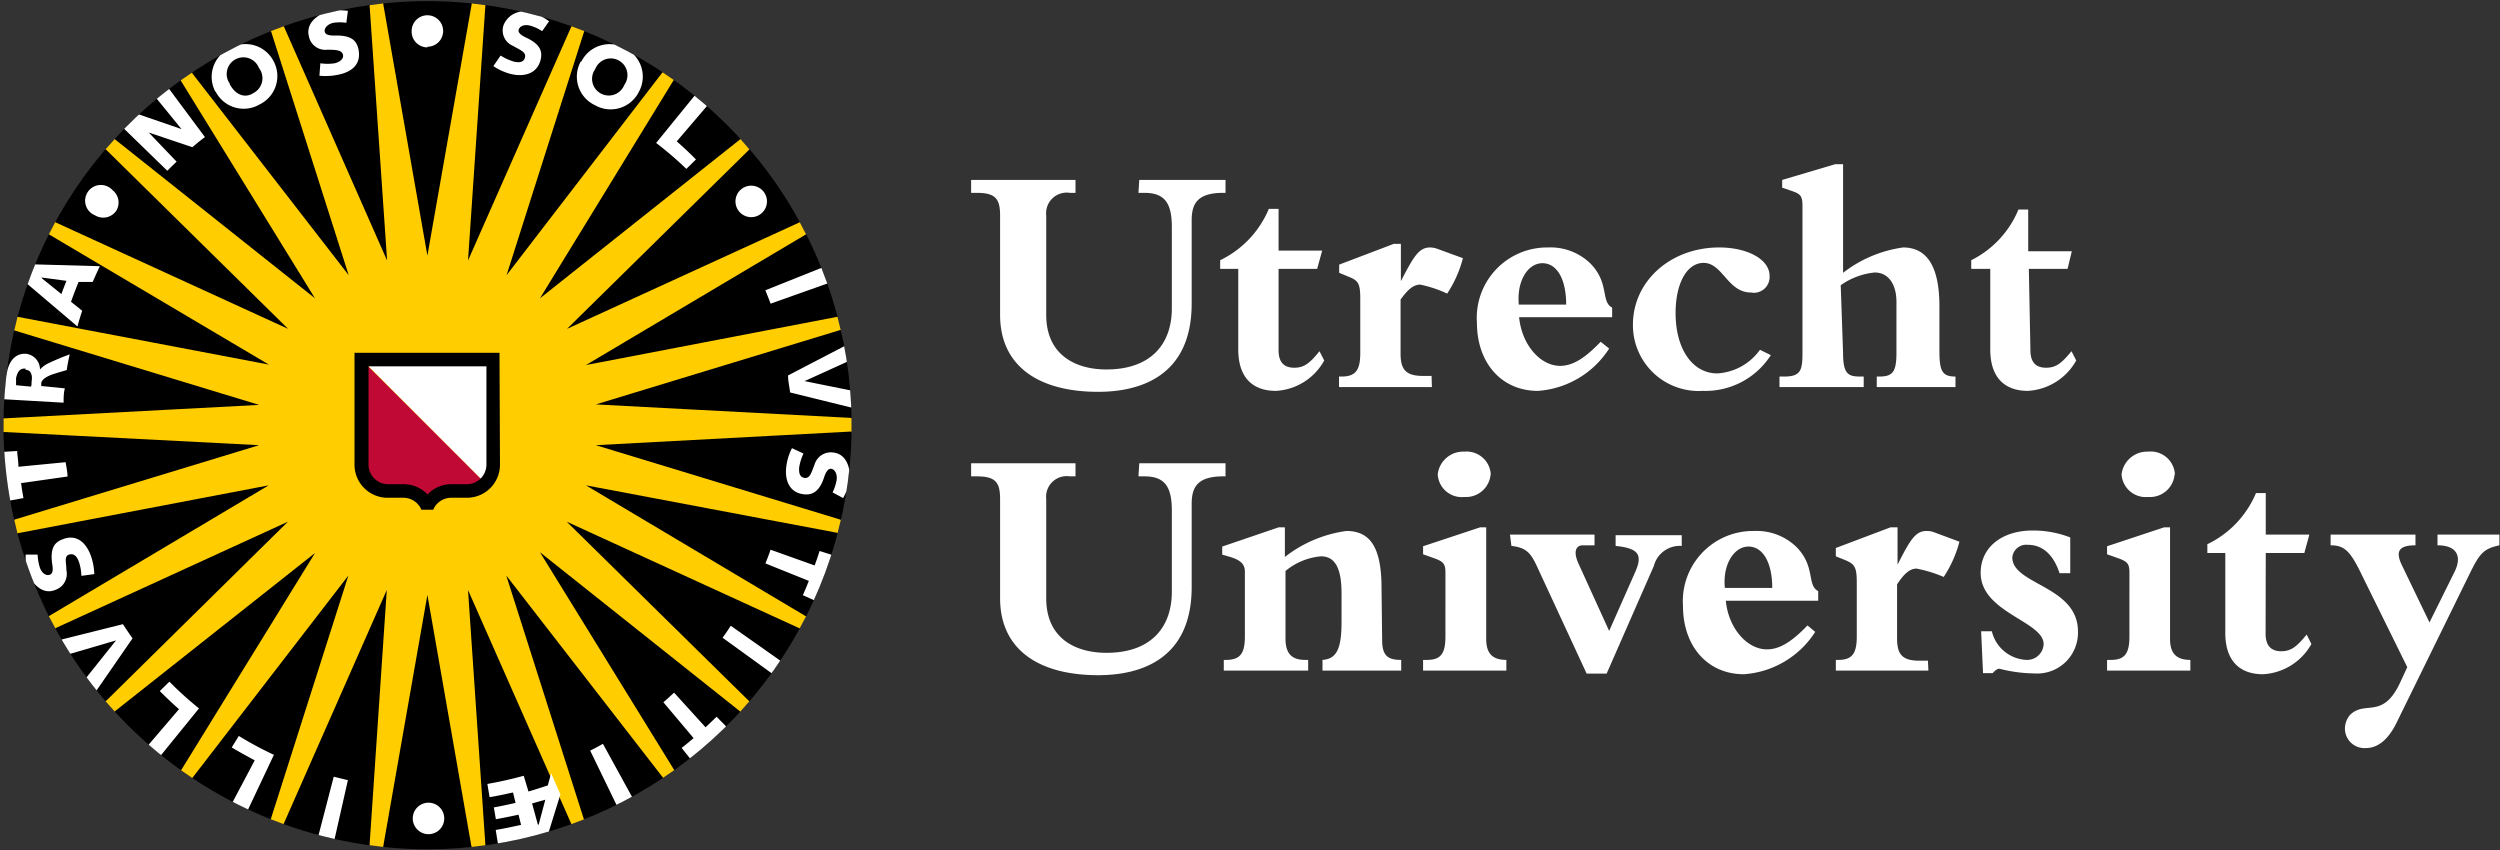 <svg xmlns="http://www.w3.org/2000/svg" width="158.81" height="54.02"><rect width="100%" height="100%" fill="#333333" stroke="none"/><defs><style>.cls-4{fill:#fff}</style><clipPath id="clip-path" transform="translate(.22 .08)"><path d="M26.93 53.87A26.94 26.94 0 1 0 0 26.93a26.94 26.94 0 0 0 26.93 26.94z" fill="none"/></clipPath></defs><g id="Layer_2" data-name="Layer 2"><g id="UU_logo" data-name="UU logo"><path fill="#ffcd00" d="M22.96.98l.52-.65.86-.11.66.52h4.32l.65-.52.87.11.51.65 4.2 1.04.75-.35.82.31.34.76 3.82 2.01.82-.15.71.49.15.82 3.24 2.86.83.06.57.65-.05.83 2.46 3.55.79.25.4.77-.24.79 1.53 4.04.71.43.21.85-.43.71.52 4.29.59.58v.88l-.59.58-.52 4.29.43.71-.21.85-.71.43-1.53 4.04.25.79-.41.77-.79.25-2.46 3.55.05.84-.57.65-.83.04-3.23 2.87-.15.82-.72.49-.82-.15-3.82 2.01-.34.76-.82.31-.76-.34-4.19 1.03-.51.65-.86.11-.66-.52H25l-.65.52-.87-.11-.51-.65-4.2-1.03-.75.34-.82-.31-.34-.76-3.82-2.01-.82.15-.72-.49-.14-.82-3.24-2.87-.83-.04-.58-.65.05-.84-2.45-3.55-.79-.24-.41-.77.25-.8-1.53-4.04-.72-.43-.2-.85.43-.7-.53-4.3-.58-.58v-.88l.58-.58.52-4.29-.42-.71.2-.85.71-.42 1.54-4.04-.25-.8.4-.77.8-.25 2.45-3.55-.05-.83.58-.65.83-.06 3.23-2.86.15-.82.72-.49.81.15 3.83-2.01.34-.76.82-.31.75.35L22.96.98z"/><g clip-path="url(#clip-path)"><path d="M29.79-.08l-2.86 16.24L24.08-.08m6.55.1l-1.12 16.45 6.66-15.08m.79.3l-5 15.71L42 4.34m.69.48l-8.61 14.05L47 8.61m.56.63L35.8 20.81l15-6.87m.38.75L37 23.11 53.2 20m.2.81l-15.77 4.8 16.46.87m0 .84l-16.46.88L53.4 33m-.2.81L37 30.75l14.16 8.43m-.38.75l-15-6.87 11.76 11.57m-.56.63L34.08 35l8.63 14m-.69.48l-10.08-13 5 15.7m-7.17 1.76l-2.84-16.23-2.85 16.23m-.84-.1l1.11-16.44-6.65 15.08m-.79-.3l5-15.7-10.06 13.05m-.69-.48l8.63-14L6.88 45.26m-.55-.63l11.74-11.57-15 6.87m-.39-.75l14.17-8.43L.66 33.84M.46 33l15.78-4.8-16.46-.85m0-.84l16.46-.87-15.78-4.8m.2-.84l16.2 3.08-14.17-8.39m.39-.75l15 6.87L6.33 9.24m.55-.63l12.91 10.26-8.63-14m.69-.48L21.93 17.4l-5-15.71m.79-.3l6.65 15.08L23.24 0m12.93 52.48L29.51 37.4l1.12 16.44" transform="translate(.22 .08)"/><path class="cls-4" d="M44.77 6.56l-2 2.34c.42.37.83.75 1.22 1.15l-.61.6A21.68 21.68 0 0 0 41.46 9L44 5.88m8.1 11l-3.7 1.48c.11.28.23.57.33.85l3.75-1.33m1.48 6.87l-3.07-.62 2.84-1.29-.18-1-3.71 1.93c0 .37.09.72.13 1.08l4.05 1m-1.23 9.37l-.95-.3c-.09.31-.2.62-.31.92l-2.8-1q-.15.44-.33.87l2.76 1.11c-.12.31-.25.61-.38.91l.91.41m-2.14 3.89l-3.35-2.36c-.16.25-.34.52-.52.76l3.23 2.34M46 46.16l-.7-.71-.7.67-2-2.2c-.22.2-.45.42-.68.61l1.92 2.28c-.25.21-.5.42-.76.62l.62.78M40 50.67l-1.92-3.5c-.26.15-.54.3-.81.43L39 51.17m-7.57 2.47l-.16-1c.51-.08 1-.19 1.61-.32l-.16-.65c-.53.12-1 .21-1.44.29l-.13-.75c.44-.08.88-.17 1.38-.29l-.16-.66c-.54.12-1 .22-1.49.3l-.14-.84c.78-.14 1.55-.31 2.31-.52l.3 1q.61-.18 1.23-.39l.21-.77.59 1.34-.78 2.51m-.6-.59l.42-1.58-.84.24.37 1.35zm-13 1.07l.88-3.89-.9-.22-1 3.85m-4.5-1.64l1.7-3.6a22.72 22.72 0 0 1-2.23-1.2l-.45.73c.48.29 1 .57 1.46.82L14.49 51m-4.57-3l2.5-3.08a21.68 21.68 0 0 1-1.88-1.7l-.61.6c.4.4.8.78 1.22 1.15l-2 2.34m-5-5.83l3-.88-1.97 2.47.65.83 2.37-3.43c-.21-.29-.41-.59-.61-.9l-4 1M.27 31.74l1-.18c-.06-.32-.11-.64-.15-.95l2.95-.42c0-.3-.08-.62-.12-.91l-3 .29c0-.33-.06-.66-.08-1l-1 .06m-.05-3.36l4 .23c0-.3 0-.61.08-.91l-1.5-.15v-.15c0-.26.37-.47.72-.59s.9-.27.9-.27a9.93 9.93 0 0 1 .19-1 14.67 14.67 0 0 0-1.36.57 1.7 1.7 0 0 0-.53.39 1 1 0 0 0-.95-1c-.7 0-1.08.58-1.17 1.35H0m1.39-.33c.39 0 .44.4.41.64s0 .3-.05.43l-.95-.09v-.45c.1-.47.3-.64.61-.6zm0-5.56l3.31 2.81c.09-.34.19-.66.3-1l-.71-.57q.23-.64.48-1.26h.9c.14-.33.29-.65.45-1l-4.31-.12m.62.84l1.57.21c-.11.28-.22.56-.32.84l-1.24-1zM7.56 8l2.85 2.77c.19-.2.39-.39.59-.58L9.23 8.34l2.77.93c.26-.22.52-.44.8-.64l-2.38-3.2-.79.63 1.68 2.06-2.91-1m22.72-3a3.58 3.58 0 0 0 1.11.5c.83.2 1.66 0 1.89-.89.13-.53 0-1-.94-1.43-.41-.2-.49-.35-.45-.5s.27-.37.73-.25a2.68 2.68 0 0 1 .76.35l.44-.63a3.35 3.35 0 0 0-1.09-.53 1.39 1.39 0 0 0-1.81.8 1.06 1.06 0 0 0 .62 1.3c.4.24.84.38.75.73s-.42.33-.72.26a3.51 3.51 0 0 1-.83-.38zm5.55-.29a2 2 0 0 0 .9 2.77 2 2 0 0 0 2.79-.84A2 2 0 0 0 39.51 3a2 2 0 0 0-2.8.83zm.92.48a1.06 1.06 0 1 1 1.85 1 1.06 1.06 0 1 1-1.85-1zm12.5 24.08a3.41 3.41 0 0 0-.36 1.16c-.11.85.17 1.66 1.11 1.77.54.06 1-.16 1.3-1.11.15-.43.3-.53.45-.51s.39.23.34.7a3.22 3.22 0 0 1-.26.8l.67.36a3.29 3.29 0 0 0 .4-1.19c.09-.72-.2-1.6-1-1.7a1.08 1.08 0 0 0-1.22.77c-.18.44-.27.88-.62.84s-.38-.38-.35-.69a3.33 3.33 0 0 1 .27-.86zm-44.32 8a3.81 3.81 0 0 0-.23-1.2c-.3-.8-.91-1.38-1.81-1-.5.19-.78.58-.63 1.58.07.45 0 .6-.16.66s-.46 0-.63-.46a3.26 3.26 0 0 1-.14-.82h-.76a3.26 3.26 0 0 0 .2 1.24c.26.68.92 1.33 1.69 1a1.07 1.07 0 0 0 .7-1.24c0-.47-.17-.9.17-1s.51.16.62.45a3.16 3.16 0 0 1 .16.9zm7.7-30.67a2 2 0 0 0 2.79.84 2 2 0 0 0 .89-2.77A2 2 0 0 0 14.36 3a2 2 0 0 0-.89 2.76zm.91-.48a1.06 1.06 0 1 1 1.85-1 1.06 1.06 0 0 1-.35 1.59c-.51.33-1.1.17-1.5-.55zm5.69-.51a3.84 3.84 0 0 0 1.22-.07c.83-.17 1.48-.66 1.25-1.66-.13-.53-.48-.85-1.49-.82-.46 0-.6-.09-.64-.24s.07-.45.54-.57a2.77 2.77 0 0 1 .83 0l.1-.76a3.51 3.51 0 0 0-1.25.05c-.71.18-1.43.76-1.23 1.56a1.06 1.06 0 0 0 1.16.86c.47 0 .91 0 1 .29s-.22.5-.52.57a3.13 3.13 0 0 1-.91 0zm6.86-1.84a1 1 0 1 0-1-1 1 1 0 0 0 1 1.04zM46.69 13.3a1 1 0 0 0 1.36.25 1 1 0 1 0-1.36-.25zM26 51.91a1 1 0 1 0 1-1 1 1 0 0 0-1 1zM7.17 13.3a1 1 0 0 0-.24-1.3 1 1 0 1 0-1.11 1.6 1 1 0 0 0 1.35-.3z" transform="translate(.22 .08)"/></g><path d="M30.63 30.63a1.68 1.68 0 0 1-1.19.5h-1a1.68 1.68 0 0 0-1.34.67h-.36a1.65 1.65 0 0 0-1.34-.67h-1a1.66 1.66 0 0 1-1.66-1.67v-6.7" transform="translate(.22 .08)" fill="#c00a35"/><path class="cls-4" d="M22.77 22.76h8.33v6.7a1.69 1.69 0 0 1-.47 1.17" transform="translate(.22 .08)"/><path d="M31.54 29.44a2.1 2.1 0 0 1-2.1 2.1h-1a1.24 1.24 0 0 0-1.14.76h-.75a1.24 1.24 0 0 0-1.15-.76h-1a2.1 2.1 0 0 1-2.1-2.1v-7.11h9.21zm-.86-6.25h-7.49v6.25a1.25 1.25 0 0 0 1.24 1.24h1a2.07 2.07 0 0 1 1.51.65 2.06 2.06 0 0 1 1.5-.65h1a1.25 1.25 0 0 0 1.24-1.24z" transform="translate(.22 .08)"/><path class="cls-4" d="M72.15 11.35h5.48v.82h-.15c-1.69 0-2 .74-2 1.76v5.27c0 4.72-3.42 5.61-5.94 5.61-3.81 0-6.23-1.65-6.23-4.89v-6.31c0-1.06-.29-1.44-1.48-1.44h-.36v-.82h6.63v.82h-.36a1.31 1.31 0 0 0-1.5 1.44v6.31c0 2.58 1.9 3.47 3.82 3.47 2.78 0 4.16-1.56 4.16-3.89v-5.15c0-1.5-.43-2.18-1.74-2.18h-.38zM81 22.17c0 .78.36 1.11 1 1.11s1-.31 1.6-1.05l.3.59a3.73 3.73 0 0 1-3.07 1.93c-1.44 0-2.39-.81-2.39-2.63V17h-1.15v-.55a6.32 6.32 0 0 0 3.09-3.26H81v2.65h2.77L83.45 17H81zm9.74 2.34h-5.9v-.67H85c.87 0 1.19-.38 1.19-1.48v-3.45c0-1-.13-1.17-.76-1.42l-.58-.24v-.52l3.47-1.32h.45v2.37c.79-1.52 1.13-2.14 1.85-2.14a1.37 1.37 0 0 1 .42.07l1.67.61a7.43 7.43 0 0 1-1 2.25A7.67 7.67 0 0 0 90 18c-.42 0-.78.29-1.25.95v3.43c0 1 .32 1.42 1.42 1.42h.55zM102 22.06a5.85 5.85 0 0 1-4.53 2.69c-2.31 0-3.87-1.78-3.87-4.34a4.47 4.47 0 0 1 4.52-4.77 3.63 3.63 0 0 1 2.67 1c1.25 1.25.66 2.44 1.4 2.82v.61h-5.91c.17 1.76 1.35 3.09 2.6 3.09.78 0 1.54-.44 2.58-1.53zm-2.73-2.79c0-1.63-.59-2.63-1.51-2.63s-1.64 1.12-1.5 2.63zm13 3.21a4.93 4.93 0 0 1-4.32 2.27 4.18 4.18 0 0 1-4.44-4.2c0-2.77 2.39-4.91 5.48-4.91 1.82 0 3.2.77 3.2 1.8A1 1 0 0 1 111 18.5c-1.47 0-1.79-1.88-3-1.88-1.06 0-1.78 1.29-1.78 3.19 0 2.29 1.08 3.83 2.65 3.83a3.58 3.58 0 0 0 2.71-1.5zm4.59-.1c0 1.33.36 1.46 1.1 1.46h.21v.67h-5.35v-.67h.3c1.08 0 1.16-.43 1.16-1.55V13c0-.61-.11-.76-.68-.95l-.61-.21v-.49l3.37-1h.5v6.9a8 8 0 0 1 3.81-1.61c1.55 0 2.31 1.25 2.31 3.75v2.8c0 1.25.15 1.65 1 1.65h.02v.67h-5v-.67h.17c.89 0 1.08-.35 1.08-1.55V19.1c0-1.15-.53-1.87-1.38-1.87a4.47 4.47 0 0 0-2.16.81zm11.9-.21c0 .78.36 1.11 1 1.11s1-.31 1.61-1.05l.3.59a3.76 3.76 0 0 1-3.07 1.93c-1.44 0-2.39-.81-2.39-2.63V17H125v-.55a6.26 6.26 0 0 0 3-3.22h.62v2.65h2.77l-.27 1.12h-2.46zm-56.61 7.18h5.48v.83h-.15c-1.69 0-2 .74-2 1.76v5.27c0 4.72-3.42 5.6-5.94 5.6-3.81 0-6.23-1.65-6.23-4.89v-6.3c0-1.06-.29-1.44-1.48-1.44h-.36v-.83h6.63v.83h-.36a1.31 1.31 0 0 0-1.5 1.44v6.3c0 2.59 1.9 3.47 3.83 3.47 2.77 0 4.15-1.56 4.15-3.89v-5.14c0-1.5-.43-2.18-1.74-2.18h-.38zm15.43 11.24c0 1 .38 1.25 1.21 1.25v.68h-5v-.68c.87-.06 1.21-.66 1.21-2.39v-1.84c0-1.7-.47-2.35-1.31-2.35a4.09 4.09 0 0 0-2.25.93v4.3c0 .95.4 1.35 1.25 1.35h.19v.68h-5.36v-.68h.13c.89 0 1.21-.38 1.21-1.48v-4.13c0-.46-.26-.74-1-.95l-.44-.13v-.51L81 33.42h.4v1.88a8.13 8.13 0 0 1 3.91-1.65c1.55 0 2.23 1.1 2.23 3.64zm7.89 1.93h-5.29v-.68h.24c.87 0 1.18-.38 1.18-1.48V36.3c0-.56-.13-.71-.72-.92l-.7-.25v-.51l3.62-1.2h.39v7.09c0 .87.35 1.33 1.28 1.33zm-1-12.47a1.57 1.57 0 0 1-1.67 1.44 1.53 1.53 0 0 1-1.69-1.44 1.63 1.63 0 0 1 1.69-1.44 1.54 1.54 0 0 1 1.68 1.44zm1.23 3.83h5.37v.68h-.74c-.44 0-.63.4-.27 1.18L102 40l1.65-3.73c.49-1.1.24-1.52-1.24-1.67v-.68h4.2v.68a1.7 1.7 0 0 0-1.77 1.27l-3 6.84h-1.27l-3.15-6.8c-.4-.87-.7-1.21-1.63-1.31zm19.39 6.18a5.86 5.86 0 0 1-4.53 2.69c-2.31 0-3.87-1.78-3.87-4.34a4.46 4.46 0 0 1 4.52-4.76 3.64 3.64 0 0 1 2.67 1c1.25 1.25.66 2.44 1.4 2.82v.61h-5.87c.17 1.76 1.36 3.09 2.61 3.09.78 0 1.54-.44 2.58-1.52zm-2.73-2.79c0-1.63-.6-2.63-1.51-2.63s-1.65 1.13-1.5 2.63zm9.92 5.25h-5.88v-.68h.15c.87 0 1.18-.38 1.18-1.48v-3.45c0-.95-.13-1.17-.76-1.42l-.57-.23v-.53l3.47-1.31h.45v2.37c.78-1.53 1.12-2.14 1.84-2.14a1.29 1.29 0 0 1 .42.06l1.67.62a7.37 7.37 0 0 1-1 2.24 8.25 8.25 0 0 0-1.72-.53c-.42 0-.78.3-1.24 1v3.43c0 1 .31 1.42 1.42 1.42h.54zm3.35-2.5h.68a2.37 2.37 0 0 0 2.2 1.82 1.05 1.05 0 0 0 1.09-1c0-1.46-4-2-4-4.53 0-1.61 1.33-2.69 3.32-2.69a6.5 6.5 0 0 1 2.37.44v2.27h-.68c-.38-1.17-1.08-1.8-2-1.8a.89.89 0 0 0-1 .8c0 1.74 4.17 1.8 4.17 4.7a2.59 2.59 0 0 1-2.75 2.67 9.38 9.38 0 0 1-2.24-.3c-.13 0-.25.09-.43.28h-.61zm13.29 2.5h-5.29v-.68h.24c.86 0 1.18-.38 1.18-1.48V36.3c0-.56-.12-.71-.72-.92l-.7-.25v-.51l3.62-1.2h.38v7.09c0 .87.36 1.33 1.29 1.33zm-1-12.47a1.57 1.57 0 0 1-1.68 1.44 1.54 1.54 0 0 1-1.69-1.44 1.64 1.64 0 0 1 1.69-1.44 1.54 1.54 0 0 1 1.7 1.44zm5.78 10.12c0 .78.36 1.12 1 1.12s1-.32 1.61-1.06l.3.6a3.75 3.75 0 0 1-3.08 1.92c-1.43 0-2.39-.81-2.39-2.62v-5.08H140v-.56a6.3 6.3 0 0 0 3.09-3.25h.62v2.64h2.77l-.32 1.17h-2.45zm9 2.13l-.43.93c-1.12 2.45-2.24 1.14-3.21 2.11a1.34 1.34 0 0 0-.32.89 1.24 1.24 0 0 0 1.33 1.21c.74 0 1.4-.51 1.93-1.57l4.73-9.64c.6-1.21.87-1.46 1.82-1.67v-.68h-3.93v.68c1.27 0 1.54.74 1.1 1.65l-1.61 3.25-1.75-3.63c-.41-.85-.24-1.27.86-1.27v-.68h-5.39v.68c.91 0 1.27.4 2 1.92z" transform="translate(.22 .08)"/></g></g></svg>